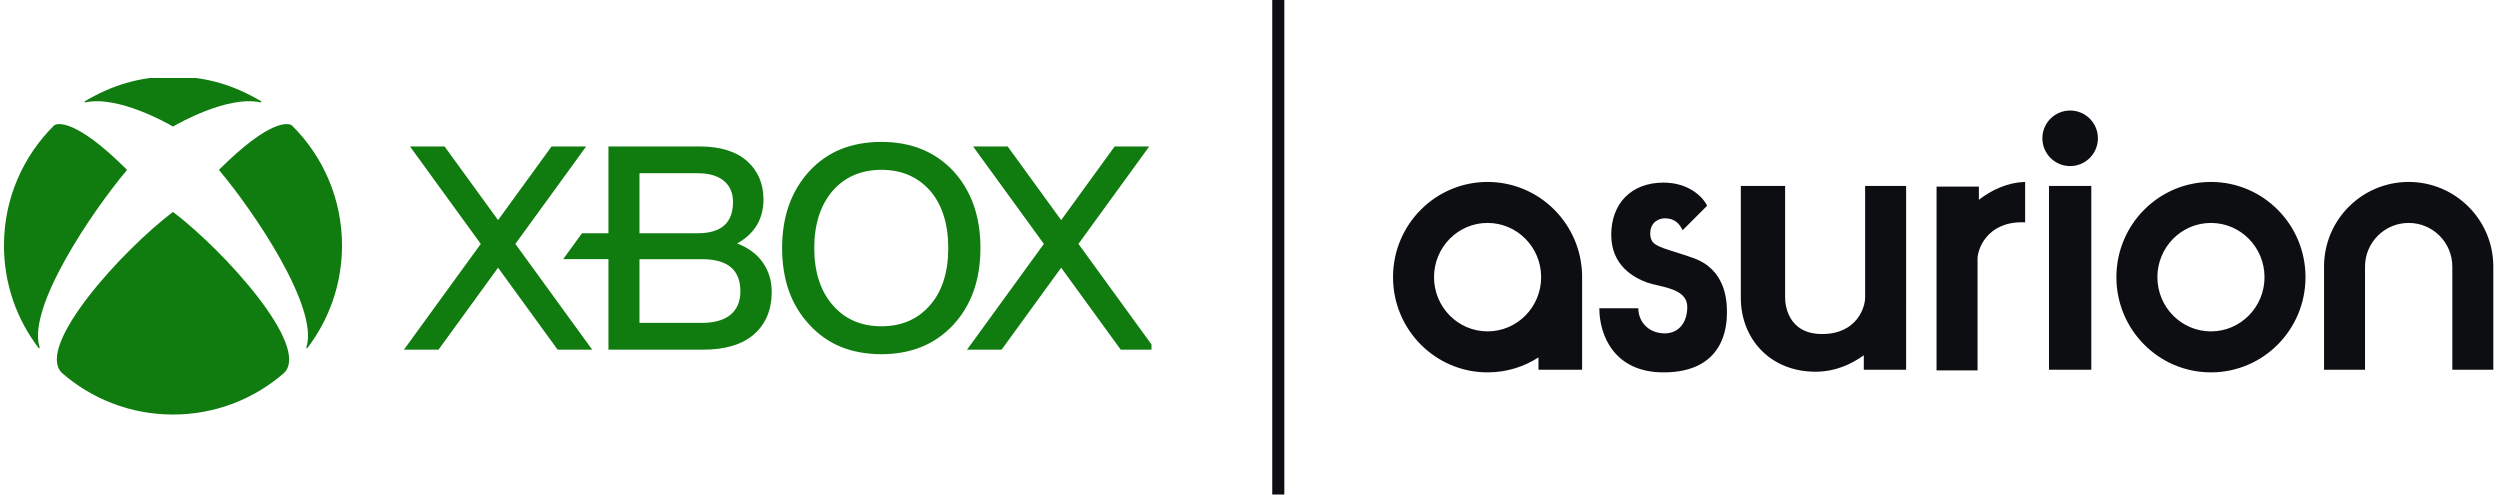 <svg width="207" height="41" viewBox="0 0 207 41" fill="none" xmlns="http://www.w3.org/2000/svg">
<g clip-path="url(#clip0_464_749)">
<g clip-path="url(#clip1_464_749)">
<path d="M49.034 28.951H46.17L41.24 22.166L36.311 28.951H33.447L39.808 20.195L33.946 12.126H36.81L41.24 18.224L45.671 12.126H48.534L42.673 20.195L49.034 28.951ZM63.898 24.166C63.898 25.643 63.408 26.823 62.441 27.672C61.476 28.52 60.071 28.95 58.267 28.95H50.379V21.458H46.631L48.19 19.312H50.379V12.126H57.937C59.631 12.126 60.949 12.533 61.853 13.334C62.757 14.136 63.216 15.205 63.216 16.509C63.216 18.127 62.483 19.354 61.035 20.157C61.968 20.517 62.685 21.049 63.164 21.737C63.651 22.436 63.898 23.254 63.898 24.166V24.166ZM52.948 19.312H57.772C58.743 19.312 59.48 19.095 59.965 18.665C60.448 18.235 60.693 17.582 60.693 16.722C60.693 15.979 60.438 15.39 59.936 14.974C59.432 14.555 58.705 14.343 57.773 14.343H52.949V19.312H52.948ZM61.305 24.12C61.305 23.236 61.039 22.565 60.513 22.125C59.986 21.683 59.183 21.459 58.126 21.459H52.949V26.734H58.126C59.151 26.734 59.947 26.506 60.49 26.057C61.031 25.608 61.305 24.956 61.305 24.12ZM81.18 20.538C81.18 21.838 80.992 23.033 80.62 24.086C80.247 25.141 79.681 26.085 78.936 26.892C78.184 27.7 77.301 28.315 76.312 28.719C75.325 29.122 74.204 29.328 72.981 29.328C71.759 29.328 70.615 29.123 69.626 28.719C68.638 28.315 67.763 27.7 67.026 26.893C66.274 26.093 65.701 25.153 65.325 24.099C64.949 23.044 64.758 21.847 64.758 20.539C64.758 19.232 64.949 18.043 65.325 16.985C65.701 15.927 66.274 14.977 67.026 14.161C67.763 13.361 68.638 12.753 69.626 12.353C70.614 11.953 71.743 11.75 72.981 11.75C74.22 11.75 75.325 11.953 76.312 12.353C77.301 12.752 78.183 13.361 78.936 14.161C79.681 14.977 80.248 15.927 80.621 16.985C80.993 18.043 81.181 19.238 81.181 20.539L81.18 20.538ZM67.421 20.538C67.421 22.517 67.934 24.106 68.947 25.257C69.943 26.424 71.3 27.016 72.981 27.016C74.662 27.016 76.018 26.424 77.014 25.258C78.011 24.121 78.516 22.534 78.516 20.538C78.516 18.543 78.01 16.948 77.014 15.796C76.004 14.645 74.646 14.061 72.981 14.061C71.315 14.061 69.958 14.645 68.947 15.796C67.934 16.979 67.421 18.575 67.421 20.538ZM89.296 20.195L95.158 12.126H92.294L87.864 18.224L83.434 12.126H80.57L86.432 20.195L80.071 28.951H82.934L87.864 22.166L92.794 28.951H95.657L89.296 20.195Z" fill="#107C10"/>
<path d="M14.324 17.558C14.339 17.558 14.359 17.572 14.37 17.581C18.555 20.765 25.721 28.64 23.537 30.864C21.075 33.019 17.852 34.324 14.324 34.324C10.795 34.324 7.572 33.019 5.111 30.864C2.925 28.64 10.091 20.764 14.277 17.581C14.288 17.572 14.307 17.558 14.324 17.558ZM21.614 8.382C19.471 7.108 17.148 6.334 14.324 6.334C11.499 6.334 9.176 7.108 7.033 8.382C7.008 8.396 6.998 8.425 7.009 8.451C7.021 8.477 7.049 8.481 7.077 8.475C9.787 7.89 13.904 10.23 14.294 10.465C14.303 10.47 14.312 10.476 14.324 10.476C14.335 10.476 14.345 10.47 14.353 10.465C14.743 10.23 18.86 7.89 21.57 8.475C21.598 8.481 21.626 8.477 21.638 8.451C21.65 8.425 21.639 8.396 21.614 8.382ZM4.527 10.35C4.503 10.361 4.483 10.379 4.465 10.397C1.911 12.932 0.328 16.446 0.328 20.329C0.328 23.518 1.395 26.455 3.19 28.808C3.207 28.831 3.24 28.846 3.265 28.831C3.289 28.817 3.291 28.786 3.281 28.759C2.214 25.46 7.669 17.463 10.486 14.111C10.497 14.099 10.505 14.086 10.505 14.07C10.505 14.05 10.494 14.035 10.481 14.024C6.212 9.778 4.762 10.229 4.527 10.35ZM18.166 14.024C18.153 14.035 18.142 14.05 18.142 14.07C18.142 14.086 18.151 14.099 18.161 14.111C20.978 17.463 26.433 25.46 25.366 28.759C25.357 28.786 25.358 28.817 25.382 28.831C25.407 28.846 25.44 28.831 25.457 28.808C27.252 26.455 28.319 23.517 28.319 20.329C28.319 16.446 26.736 12.933 24.183 10.397C24.164 10.379 24.144 10.361 24.12 10.35C23.885 10.229 22.436 9.778 18.167 14.024H18.166Z" fill="#107C10"/>
</g>
</g>
<line x1="105.842" y1="2.18557e-08" x2="105.842" y2="40.946" stroke="#0C0E11"/>
<path fill-rule="evenodd" clip-rule="evenodd" d="M171.408 13.751C172.678 13.751 173.707 12.721 173.707 11.451C173.707 10.181 172.678 9.151 171.408 9.151C170.138 9.151 169.108 10.181 169.108 11.451C169.108 12.721 170.138 13.751 171.408 13.751ZM173.16 15.393H169.656V30.614H173.16V15.393ZM131.001 22.949C131.001 22.996 131 23.043 130.999 23.09V30.614H127.386V29.595C126.169 30.378 124.723 30.833 123.171 30.833C118.847 30.833 115.342 27.303 115.342 22.949C115.342 18.595 118.847 15.065 123.171 15.065C127.495 15.065 131.001 18.595 131.001 22.949ZM123.171 27.438C125.621 27.438 127.606 25.428 127.606 22.949C127.606 20.469 125.621 18.459 123.171 18.459C120.722 18.459 118.737 20.469 118.737 22.949C118.737 25.428 120.722 27.438 123.171 27.438ZM183.067 30.833C187.391 30.833 190.896 27.303 190.896 22.949C190.896 18.595 187.391 15.065 183.067 15.065C178.742 15.065 175.237 18.595 175.237 22.949C175.237 27.303 178.742 30.833 183.067 30.833ZM183.067 27.439C185.516 27.439 187.502 25.428 187.502 22.949C187.502 20.47 185.516 18.459 183.067 18.459C180.618 18.459 178.632 20.47 178.632 22.949C178.632 25.428 180.618 27.439 183.067 27.439ZM132.424 25.522H135.654C135.654 26.672 136.53 27.603 137.844 27.603C138.885 27.603 139.706 26.836 139.706 25.413C139.706 24.191 138.345 23.877 137.244 23.623C136.913 23.546 136.606 23.475 136.366 23.387C135.326 23.004 133.41 22.018 133.41 19.445C133.41 16.872 135.052 15.12 137.735 15.12C139.881 15.12 141.038 16.361 141.348 17.036L139.323 19.062C139.049 18.514 138.666 18.076 137.844 18.076C137.406 18.076 136.64 18.35 136.64 19.335C136.64 20.218 137.189 20.391 138.634 20.845L138.634 20.845L138.634 20.845L138.634 20.845L138.634 20.845C139.071 20.982 139.589 21.145 140.199 21.361C142.827 22.292 142.991 24.756 142.991 25.851C142.991 26.946 142.827 30.833 137.735 30.833C133.661 30.833 132.424 27.767 132.424 25.522ZM144.14 15.393H147.808V24.646C147.808 25.139 147.972 27.657 150.874 27.657C153.776 27.657 154.433 25.413 154.433 24.646V15.393H157.827V25.686L157.826 25.688V30.614H154.322V29.419C153.218 30.209 151.896 30.778 150.327 30.778C146.603 30.778 144.14 28.095 144.14 24.646V15.393ZM163.852 16.539C164.931 15.719 166.205 15.11 167.681 15.067V18.412C167.594 18.407 167.503 18.405 167.409 18.405C164.507 18.405 163.741 20.649 163.741 21.416V30.669H160.346V20.376L160.347 20.374V15.448H163.852V16.539ZM192.43 22.073C192.43 18.203 195.568 15.065 199.438 15.065C203.309 15.065 206.446 18.203 206.446 22.073V30.614H203.052V22.073C203.052 20.077 201.434 18.459 199.439 18.459C197.443 18.459 195.825 20.077 195.825 22.073V30.614H192.43V22.073Z" fill="#0C0E11"/>
<defs>
<clipPath id="clip0_464_749">
<rect width="95.343" height="28.029" fill="white" transform="translate(0 6.459)"/>
</clipPath>
<clipPath id="clip1_464_749">
<rect width="95.329" height="27.991" fill="white" transform="translate(0.328 6.334)"/>
</clipPath>
</defs>
</svg>
